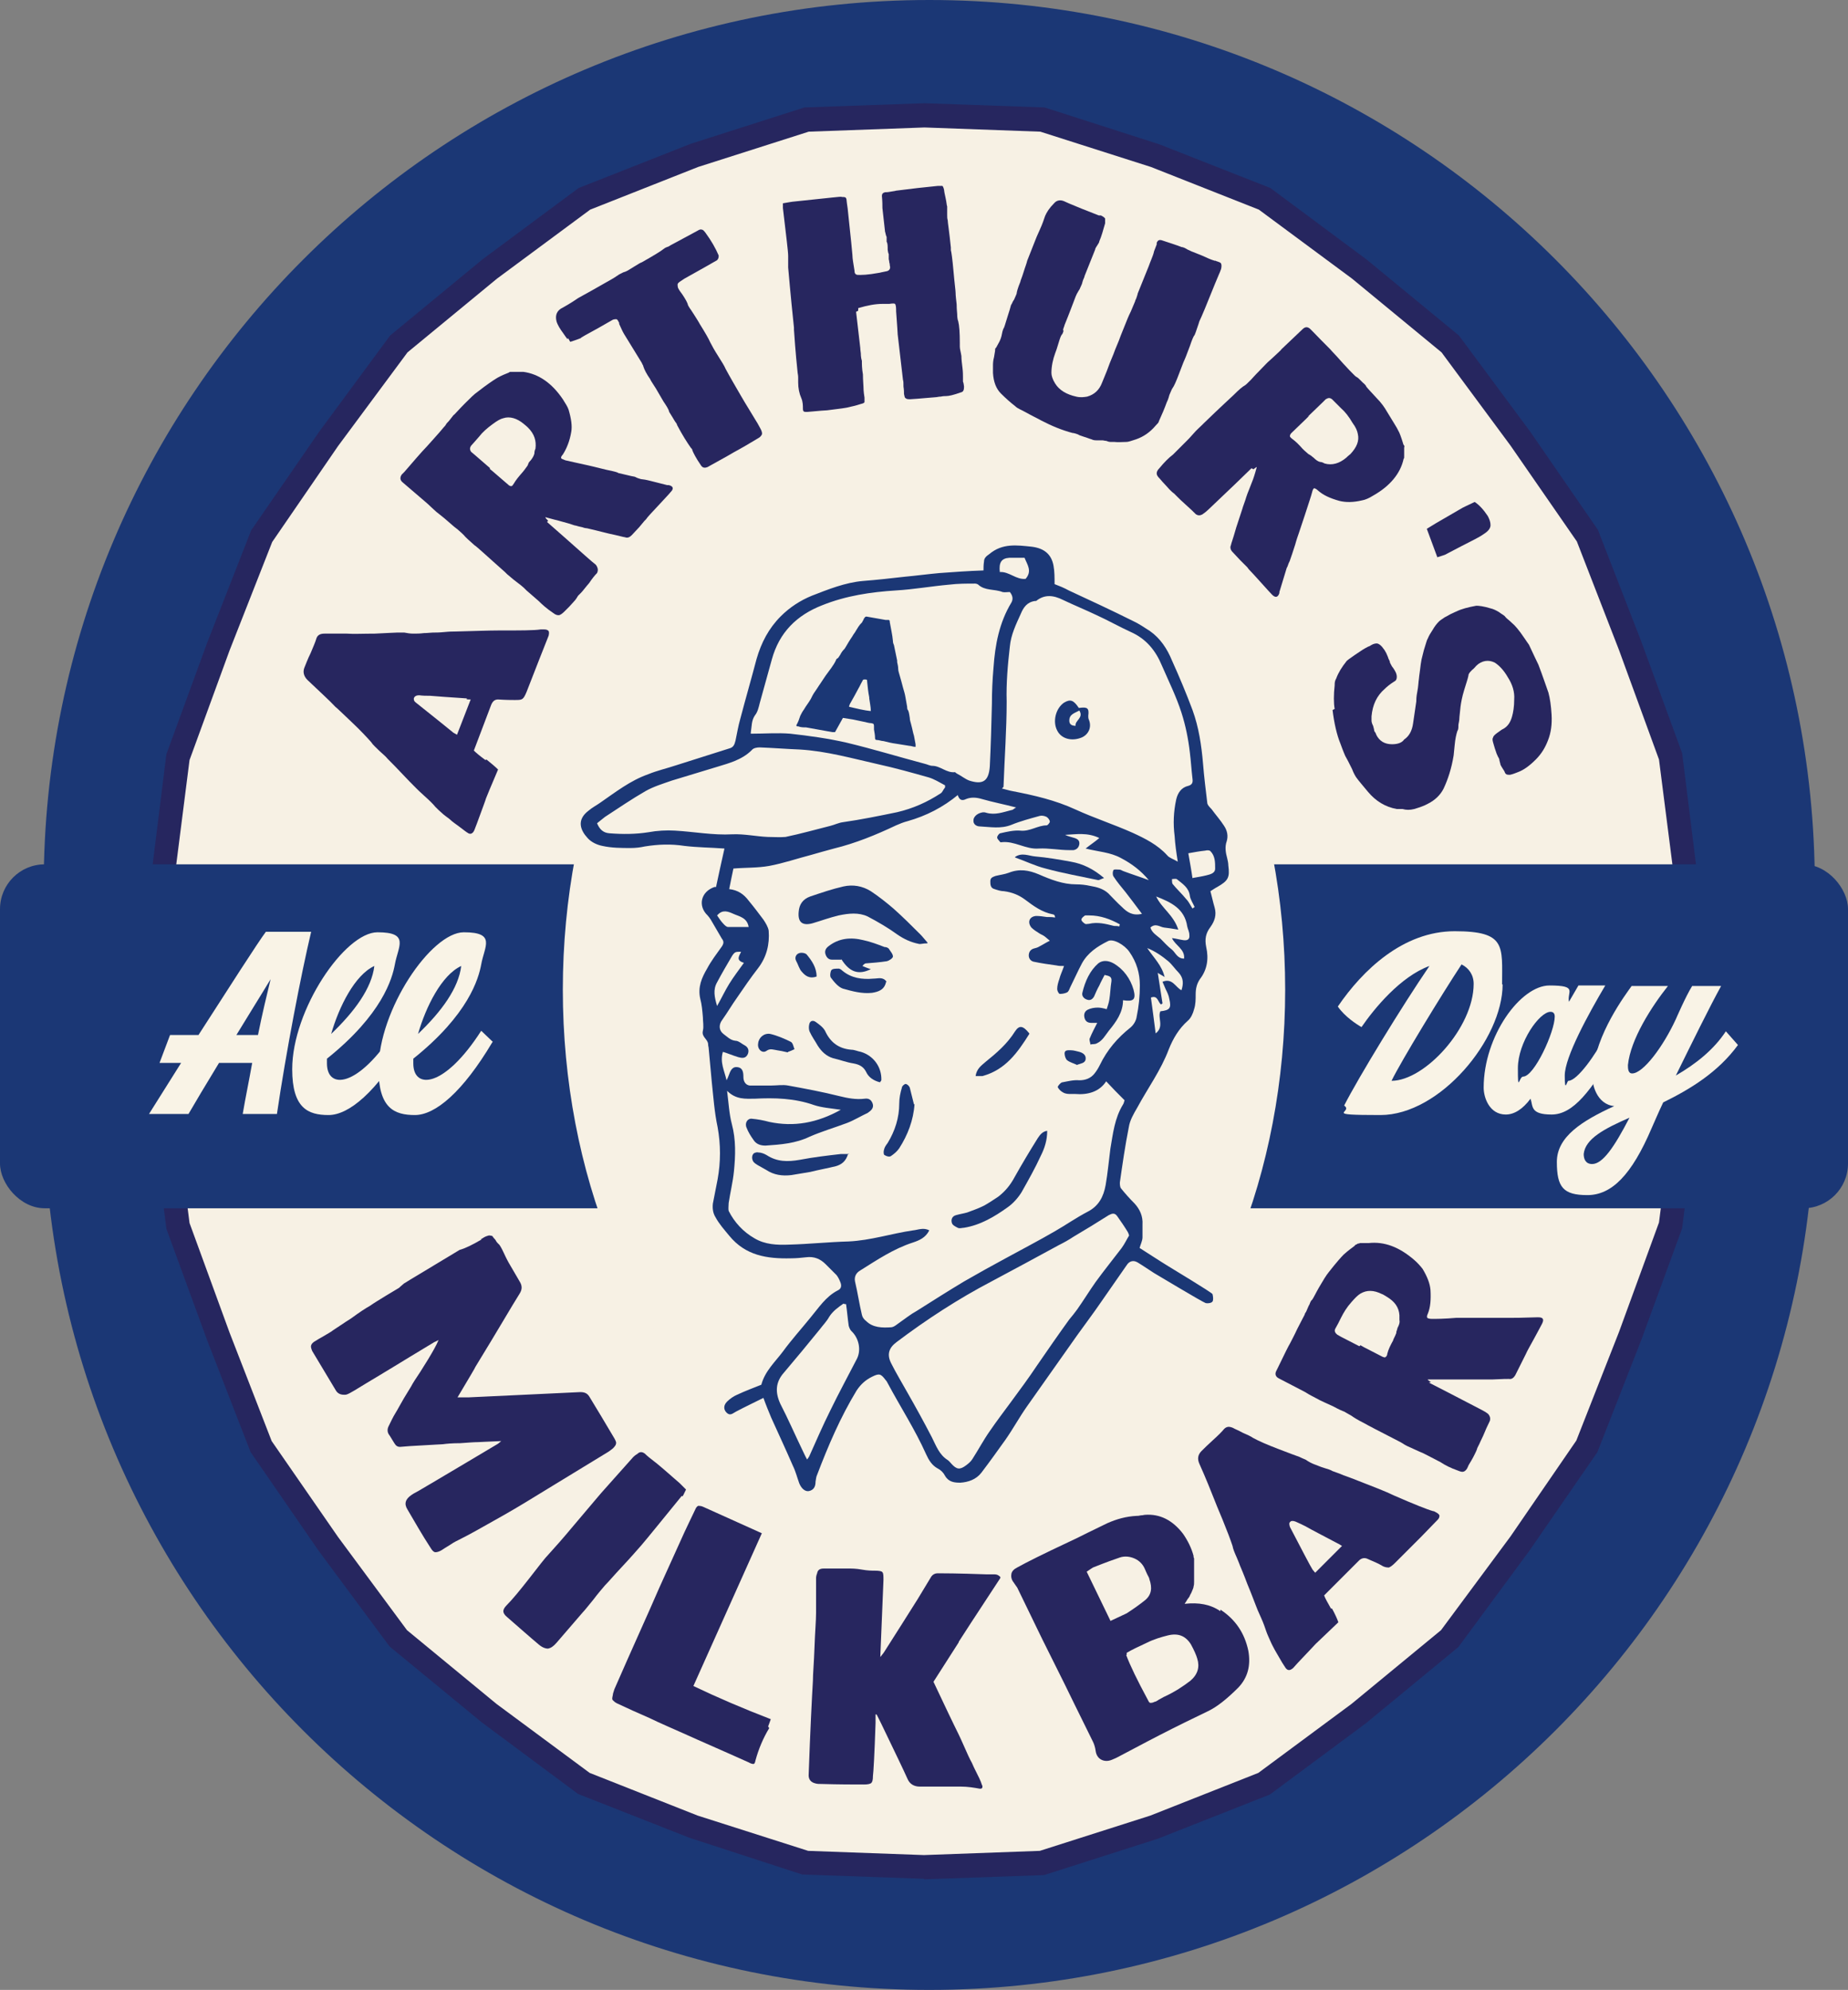 <svg viewBox="0 0 351 377.8" version="1.1" xmlns="http://www.w3.org/2000/svg" id="Layer_1">
  
  <rect x="0" y="0" width="351" height="377.8" fill="#808080" stroke="none"/>
  
  <defs>
    <style>
      .st0 {
        fill: #f7f1e4;
      }

      .st1 {
        fill: #26265f;
      }

      .st2 {
        fill: #f9f3e6;
      }

      .st3 {
        fill: #27265f;
      }

      .st4 {
        fill: #1b3775;
      }
    </style>
  </defs>
  <path d="M176.5,0h0C83.7,0,8.3,75.3,8.3,168.2v41.4c0,92.9,75.3,168.2,168.2,168.2h0c92.9,0,168.2-75.3,168.2-168.2v-41.4C344.7,75.3,269.4,0,176.5,0ZM175.5,355c-80.9,0-146.4-74.7-146.4-166.9S94.6,21.3,175.5,21.3s146.4,74.7,146.4,166.9-65.5,166.9-146.4,166.9Z" class="st4"></path>
  <g>
    <polygon points="322.5 188.1 320 210.4 317.2 232.6 309.6 253.7 301.4 274.6 288.7 293 275.3 311 258 325.3 240.1 338.6 219.2 346.8 197.9 353.7 175.5 354.4 153.1 353.7 131.8 346.8 110.9 338.6 93 325.3 75.7 311 62.3 293 49.6 274.6 41.4 253.7 33.8 232.6 31 210.4 28.5 188.1 31 165.9 33.8 143.6 41.4 122.6 49.6 101.7 62.3 83.2 75.7 65.2 93 51 110.9 37.7 131.8 29.4 153.1 22.6 175.5 21.8 197.9 22.6 219.2 29.4 240.1 37.7 258 51 275.3 65.2 288.7 83.2 301.4 101.7 309.6 122.6 317.2 143.6 320 165.9 322.5 188.1" class="st0"></polygon>
    <path d="M175.5,356.7l-22.8-.8h-.3c0,0-21.5-7-21.5-7l-21.1-8.3-18.3-13.6-17.5-14.4-13.5-18.2-12.9-18.7-8.2-21.1-7.8-21.3-2.8-22.5-2.5-22.6,2.5-22.5,2.8-22.5,7.8-21.3,8.3-21.2,12.9-18.7,13.5-18.3,17.6-14.5,18.2-13.5,21.3-8.4,21.6-6.9,22.8-.8,22.8.8,21.8,7,21.1,8.3,18.3,13.6,17.5,14.4,13.5,18.2,12.9,18.7,8.2,21.1,7.8,21.3,2.8,22.5,2.5,22.6v.3s-2.5,22.3-2.5,22.3l-2.8,22.5-7.8,21.3-8.3,21.2-12.9,18.7-13.5,18.3-17.6,14.5-18.2,13.5-21.3,8.4-21.6,6.9-22.8.8ZM153.5,351.4l22,.8,22-.8,21-6.7,20.5-8.1,17.7-13.1,17-14,13.2-17.8,12.5-18.2,8.1-20.6,7.6-20.8,2.8-22,2.4-22-2.4-22-2.8-21.9-7.6-20.8-8-20.6-12.6-18.2-13.1-17.7-17-14-17.7-13.1-20.5-8.1-21-6.7-22-.8-22,.8-21,6.7-20.5,8.1-17.7,13.1-17,14-13.2,17.8-12.5,18.2-8.1,20.6-7.6,20.8-2.8,22-2.4,22,2.4,22,2.8,21.9,7.6,20.8,8,20.6,12.6,18.2,13.1,17.7,17,14,17.7,13.1,20.5,8.1,21,6.7Z" class="st1"></path>
  </g>
  <rect ry="5" rx="5" height="27" width="324.3" y="181.1" x="13.3" class="st0"></rect>
  <rect ry="8.5" rx="8.5" height="65.3" width="351" y="164.1" class="st4"></rect>
  <g>
    <path d="M92.4,144.2c1,.8,1.7,1.4,2.2,1.9-1.4,3.3-2.2,5.2-2.3,5.5,0,.1-.6,1.7-1.7,4.7l-.5,1.3c-.3.7-.8.9-1.3.5-.2-.1-.7-.5-1.5-1.1-.8-.6-1.4-1-1.7-1.3-.3-.3-.8-.6-1.4-1.1-.6-.5-1.1-1-1.5-1.4-.4-.5-1.1-1.2-2-2-.9-.8-1.4-1.3-1.6-1.5-.8-.8-1.8-1.8-3.2-3.3s-2.3-2.3-2.6-2.7c0,0-.4-.4-1.2-1.1-.7-.7-1.3-1.2-1.6-1.7-.8-.9-2-2.2-3.7-3.8-1.7-1.6-2.7-2.6-3.1-2.9-1.1-1.2-2.9-2.8-5.3-5.1-.7-.7-.9-1.5-.6-2.3.3-.7.6-1.6,1.2-2.8.5-1.2.9-2.1,1.1-2.8.2-.6.7-.9,1.5-.9.4,0,1,0,2,0,1,0,1.7,0,2.3,0,1.3.1,3,0,5.3,0,2.3-.1,3.7-.2,4.2-.2.9,0,1.4,0,1.4,0,.5.1,1.1.2,1.7.2.6,0,1.3,0,2-.1.7,0,1.3-.1,1.7-.1.5,0,1.2,0,2.2-.1s1.6-.1,2-.1c3.9-.1,6.6-.2,8.2-.2,4.2,0,6.9,0,8.1-.2.2,0,.4,0,.6,0,.5,0,.7.1.9.3.1.2.1.5,0,.9l-1.7,4.3-2.5,6.4c-.3.7-.5,1.1-.8,1.3-.3.2-.7.2-1.5.2-.6,0-1.6,0-3.1-.1-.6,0-1,.3-1.3,1l-2.2,5.8-1.1,2.9c.4.4,1.1,1,2.2,1.8ZM88.7,132.6c-3.3-.2-5.7-.4-7-.5-.7,0-1.4,0-2.1-.1-.5,0-.9.2-1,.6,0,.3,0,.5.4.8h0c4,3.2,6.4,5.1,7.1,5.7l.7.4,2.6-6.7c-.5,0-.7,0-.8-.1Z" class="st3"></path>
    <path d="M103.9,99.1l3.3,2.9c3.5,3.1,5.4,4.8,5.7,5,.3.2.4.4.5.6.2.4.2.8,0,1.2-.4.4-.9,1-1.5,1.9-.7.8-1.2,1.5-1.5,1.8l-.3.3-.3.3c-.2.3-.4.7-.7,1-.3.3-.6.7-1,1.1-.4.4-.7.7-.9.9-.4.4-.7.6-1,.7-.3,0-.6,0-1.1-.4-1.2-.8-2.1-1.6-2.8-2.3l-2.3-2-.5-.5c-.2-.2-.7-.6-1.5-1.2-.8-.6-1.3-1.1-1.7-1.4l-.4-.4c-3.4-3-5.3-4.8-5.8-5.1-1-.9-1.7-1.5-2-1.9-.2-.2-.5-.5-1.2-1.1-.3-.2-.9-.7-1.8-1.5s-1.7-1.4-2.2-1.8c-.3-.3-.7-.6-1.2-1.1-.5-.5-.9-.8-1-.9l-2.1-1.8-2.1-1.8c-.5-.4-.6-.9-.2-1.5l.5-.5c2-2.3,3.1-3.6,3.4-3.9.5-.5,1.2-1.3,2.1-2.3.9-1,1.6-1.8,2-2.3.1-.1.3-.3.4-.5s.3-.4.5-.6c.2-.2.3-.4.4-.5.4-.5.6-.8.7-.8.4-.4,1-1.1,2-2.1s1.8-1.8,2.4-2.2c1.8-1.4,3-2.2,3.5-2.5.3-.2,1-.6,2.3-1.1.1,0,.3-.2.4-.2.1,0,.3,0,.4,0,.2,0,.3,0,.4,0,.1,0,.2,0,.4,0,.2,0,.3,0,.4,0,0,0,.3,0,.5,0s.3,0,.4,0c2.9.4,5.4,2.1,7.5,5.2.5.8.9,1.4,1.1,2,.5,1.7.7,3.1.5,4.2-.3,1.8-.9,3.2-1.6,4.3-.3.3-.4.6-.3.7,0,.1.3.2.8.4.8.2,2.3.5,4.5,1,0,0,1.2.3,3.3.8,1.5.3,2.2.5,2.2.6,1.4.3,2.4.6,3.1.7.1,0,.4.2.7.3.3.1.6.2.8.2.4,0,2,.4,4.7,1.1.1,0,.2,0,.3,0,.9.2,1,.7.4,1.3-.4.5-1.1,1.2-2.1,2.3s-1.8,1.9-2.3,2.5l-.3.4-.3.3-1,1.2-1.4,1.5c-.4.4-.8.6-1.3.4-.2,0-1.2-.3-3.1-.7-.1,0-1.5-.4-4.1-1,0,0-.4,0-.9-.2-.5-.1-.9-.2-1.2-.3-.3,0-.9-.3-1.7-.5-.8-.2-1.4-.4-1.8-.5,0,0-.9-.2-2.3-.6,0,0,0,0,0,.1h0c.3.4.5.5.5.6ZM93,89l.6.5,2.9,2.5c.2.2.4.3.6.3s.3-.2.5-.5c.4-.7,1-1.4,1.7-2.2.1-.1.4-.5.9-1.2,0,0,.1-.2.2-.5.1-.2.3-.4.4-.5.4-.5.6-.9.7-1.3,0-.4.1-.7.2-.9.2-1.5-.2-2.8-1.4-4-.4-.4-.7-.6-.8-.7-1.3-1.1-2.7-1.5-3.9-1.1-.5.1-1.2.5-2,1.1-1.1.8-2,1.6-2.6,2.4l-.7.8-.8.9c-.3.4-.3.8,0,1.2l.6.5,3,2.6h0Z" class="st3"></path>
    <path d="M107.8,64.4c-.5-.6-.7-1-.8-1.1-.6-.8-1.1-1.6-1.3-2.3-.3-1.2.1-2.1,1.2-2.6.7-.4,1.4-.8,2-1.2,0,0,.3-.2.9-.6l.9-.5,1.8-1,3.7-2.1c.2-.1.5-.3.8-.5.3-.2.5-.3.6-.4l.8-.4c.4-.1.8-.3,1.1-.5s.8-.5,1.3-.8c.5-.3.8-.5,1.1-.6,2.3-1.3,3.6-2.1,4.1-2.5.1-.1.4-.3.7-.4.3-.1.5-.2.6-.3l1.3-.7,1.3-.7c1.3-.7,2.2-1.2,2.6-1.4.3-.2.6-.3.8-.2.2,0,.4.2.7.6,1.1,1.5,1.9,2.9,2.5,4.3,0,.3,0,.6-.3.9l-.7.4-1.4.8-1.6.9-2.5,1.4c-.3.2-.6.4-.9.6-.3.2-.4.4-.4.5,0,.2,0,.4.1.7.2.4.5.8.8,1.2.6.9,1,1.6,1.1,2.1l.3.5s.3.4.8,1.2c.5.8.9,1.4,1.1,1.8,1,1.6,1.7,2.8,2,3.5.3.6.8,1.5,1.5,2.6.7,1.1,1.2,1.9,1.4,2.4.8,1.5,1.8,3.2,2.9,5.1.4.7,1,1.7,1.8,3,.8,1.3,1.2,2,1.4,2.3l.6,1.1c.2.4.3.8.2,1s-.3.5-.7.7c-1.5.9-3,1.8-4.5,2.6-.3.2-1.9,1.1-4.8,2.7-.2.1-.3.2-.4.2-.5.2-.9.1-1.2-.4-.9-1.3-1.4-2.3-1.6-2.8,0-.2-.1-.3-.3-.5-.7-1-1.6-2.4-2.6-4.3,0-.2-.2-.4-.4-.7s-.3-.5-.3-.5l-.8-1.3c-.1-.5-.5-1.1-1.1-2l-1.4-2.4c-.7-1.1-1.1-1.7-1.1-1.8-.7-1-1.1-1.8-1.3-2.4,0-.2-.2-.4-.3-.7-2.3-3.8-3.6-5.8-3.6-5.9,0,0-.3-.6-.7-1.5h0c0-.1,0-.2,0-.2-.2-.4-.3-.6-.5-.7-.2,0-.4,0-.7.1l-2.8,1.6c-2.2,1.2-3.3,1.8-3.3,1.9,0,0-.7.3-2,.7l-.4-.7Z" class="st3"></path>
    <path d="M162.6,59.2l.8,6.9s0,.4.1,1c0,.6.1,1.1.2,1.4,0,.6,0,1.5.2,2.6,0,1.1.1,1.9.1,2.3,0,.2,0,.9.2,2.1,0,.4,0,.7,0,.8,0,.2-.3.3-.7.4-.9.3-1.8.5-2.7.7-1.1.2-2.3.3-3.7.5-.3,0-1.5.1-3.7.3-.2,0-.3,0-.4,0-.4,0-.5-.2-.5-.6,0-.6,0-1.3-.3-2-.4-.9-.6-1.9-.6-3,0-.1,0-.4,0-.9,0-.5-.1-.8-.1-.9-.1-1-.4-3.7-.7-8.2v-.2s0-.2,0-.2c-.7-6.6-1-10.4-1.1-11.4,0-.2,0-.6,0-1.1,0-.5,0-.9,0-1.1,0-.9-.4-3.9-1-9.1v-.9c1.1-.2,1.8-.3,1.8-.3l7.6-.8c1.1-.1,1.7-.2,1.8-.1.3,0,.5,0,.7.1.1.1.2.3.2.6,0,.2.1.7.2,1.5.6,5.6.9,8.6.9,8.8,0,.7.2,1.7.4,3,0,.4.1.6.3.7.1.1.4.1.8.1,1.1,0,2.8-.2,5-.7.5-.1.8-.5.6-1.1,0-.1,0-.3-.1-.6,0-.3-.1-.5-.1-.6v-1c-.1,0-.2-.8-.2-.8,0-.7,0-1.2-.2-1.5v-.9c-.2-.4-.2-.8-.3-1l-.5-4.5c0-.5,0-1.3-.1-2.3,0-.4.2-.6.6-.7.2,0,.5,0,1-.1s.8-.1,1.1-.2l4.1-.5,3.8-.4c.4,0,.7,0,.9,0,.1.1.2.3.3.7,0,.2.1.7.3,1.6.2.9.2,1.4.3,1.6,0,.2,0,.8,0,1.6,0,.4,0,.7.1,1,0,.4.3,2.2.6,5.2,0,0,0,.1,0,.2,0,0,0,.2,0,.3.1.3.3,1.7.5,4s.4,3.7.4,4.1c0,.5.1,1.3.2,2.2,0,1,.1,1.6.1,1.8,0,.7.1,1.2.2,1.4.2.8.3,2.2.3,4.1,0,.4,0,.6,0,.7,0,.5.2,1.1.3,1.8,0,.6.1,1.4.2,2.2s.1,1.4.1,1.8v.9c.1,0,.2.9.2.9,0,.6-.1,1-.6,1.1-1.4.5-2.3.7-2.8.7-.2,0-.6,0-1,.1-.4,0-.7.1-.8.1-1.5.1-3.2.3-5,.4-.4,0-.7,0-.9-.2-.2-.1-.2-.4-.3-.8,0-.3,0-.8-.1-1.4,0-.6,0-1-.1-1.3l-.5-4.3-.5-4.3c0-.2-.1-1.7-.3-4.4h0c0-.1,0-.3,0-.3,0-.6-.1-1-.2-1.1-.1-.1-.5-.1-1.1,0-.2,0-.4,0-.7,0-.3,0-.5,0-.6,0-1.4,0-2.9.3-4.6.8,0,.3,0,.4,0,.5Z" class="st3"></path>
    <path d="M209.1,40.9c.4.2.7.4.8.6,0,.2,0,.5,0,.9-.4,1.4-.7,2.5-1.1,3.4,0,.2-.2.5-.4.8-.2.3-.4.6-.4.8l-2,5c0,.2-.2.5-.3.8-.1.4-.2.6-.2.7l-.4.9c0,.1-.2.3-.4.7-.2.3-.3.6-.4.8-.5,1.3-1.2,3.2-2.1,5.4,0,.1-.1.3-.2.6s-.1.4,0,.5c-.1.4-.2.6-.3.7-.2.2-.4.8-.7,1.8-.2.7-.4,1.3-.6,1.8-.4,1.1-.7,2.4-.7,3.7,0,.5.2,1.2.7,2,.8,1.3,2.2,2.1,4,2.5.8.2,1.5.1,2.1,0,1.4-.4,2.3-1.3,2.8-2.6l.9-2.2.6-1.6.7-1.7c.1-.3.4-1.1,1-2.5.5-1.4,1-2.5,1.3-3.3.2-.5.5-1.3,1-2.3.4-1,.7-1.6.8-1.9,0-.2.2-.4.3-.8.1-.3.2-.6.2-.7l2.1-5.2c.1-.3.3-.8.5-1.3s.4-1,.5-1.5l.5-1.3h0c0-.1,0-.3,0-.3.2-.5.5-.6.9-.5,1.5.5,2.8.9,3.8,1.3.3,0,.7.2,1.2.5.5.2.8.4.9.4l.5.2.5.2c.3.1,1,.4,2.1.9l.5.2.6.2s0,0,.1,0c0,0,.1,0,.1,0,0,0,.1.1.2.1.3.1.6.2.7.3.1,0,.2.3.2.5s0,.6-.2,1c0,.1-.4.9-1,2.4-1.6,4-2.6,6.4-3,7.2,0,0-.2.7-.7,2.1l-.2.5c-.2.2-.5.9-.9,2.1-.4,1.1-.7,1.8-.8,2.1-.2.4-.6,1.4-1.2,3-.6,1.6-1,2.5-1.3,2.9-.1.1-.3.6-.6,1.3-.2.8-.4,1.2-.5,1.4-.4,1.1-.9,2.3-1.5,3.6,0,.2-.3.5-.6.8-1.1,1.3-2.3,2.1-3.7,2.6-.9.3-1.5.5-1.8.5-.8,0-1.6.1-2.4,0-.2,0-.4,0-.7,0s-.5-.1-.8-.2c-.3,0-.5-.1-.7-.1-.4,0-.7,0-1,0-.4,0-.7,0-1.1-.2-.4-.1-.8-.3-1.5-.5-.6-.2-.9-.3-1-.4-.5-.2-.9-.3-1.1-.3-1.9-.5-3.9-1.3-6-2.4-.5-.3-1.2-.6-2.1-1.1-.9-.5-1.5-.8-1.9-1-.2-.1-.6-.3-.9-.6-.9-.7-1.8-1.5-2.7-2.4s-1.4-2.2-1.5-3.9c0-.4,0-.9,0-1.3,0-.4,0-1,.2-1.7.1-.7.2-1.1.2-1.2,0-.3,0-.5.2-.6.2-.4.4-.7.6-1.1.2-.4.4-.9.5-1.5s.3-1.1.4-1.2c.2-.5.4-1.3.7-2.2.3-.9.5-1.6.6-2,0-.1.2-.3.3-.6.1-.2.2-.4.3-.5.3-.7.5-1.1.5-1.2,0-.2.2-1,.7-2.2,0-.2.3-.8.6-1.8.3-1,.6-1.7.7-2.2l1.5-3.8c.1-.3.4-1,.9-2.1.5-1.1.8-2,1-2.6.3-.7.8-1.5,1.7-2.4.5-.6,1.2-.7,1.9-.4.2.1,1.3.6,3.3,1.4l3.3,1.3Z" class="st3"></path>
    <path d="M237.7,88.9l-3.2,3.1c-3.4,3.2-5.2,5-5.5,5.2-.3.2-.5.4-.7.5-.4.2-.8.2-1.2-.1-.4-.4-1-1-1.8-1.7-.8-.7-1.4-1.3-1.7-1.6l-.3-.3-.3-.3c-.3-.2-.6-.5-.9-.8-.3-.3-.6-.7-1-1.1-.4-.4-.6-.7-.8-.9-.4-.4-.6-.7-.6-1,0-.3.1-.6.5-1,.9-1.1,1.8-2,2.6-2.6l2.1-2.1.5-.5c.2-.2.7-.7,1.3-1.4s1.2-1.2,1.6-1.6l.4-.4c3.3-3.2,5.2-4.9,5.6-5.3,1-1,1.7-1.6,2.1-1.8.2-.1.6-.5,1.2-1.1.2-.2.7-.8,1.6-1.7.9-.9,1.5-1.6,2-2,.3-.3.7-.6,1.2-1.1.5-.5.9-.8,1-1l2-1.9,2-1.9c.5-.5,1-.5,1.5,0l.5.5c2.1,2.2,3.4,3.4,3.6,3.7.5.5,1.2,1.3,2.1,2.3.9,1,1.6,1.7,2.1,2.2.1.1.3.3.5.4s.4.3.6.5c.2.2.4.4.5.5.5.4.7.7.7.8.3.4,1,1.1,1.9,2.1,1,1,1.6,1.9,2,2.6,1.2,2,2,3.2,2.2,3.7.2.3.5,1.1.9,2.4,0,.1.1.3.2.4s0,.3,0,.4c0,.2,0,.3,0,.4,0,.1,0,.2,0,.4,0,.2,0,.3,0,.4,0,0,0,.2,0,.5s0,.3-.1.4c-.6,2.8-2.6,5.2-5.8,7-.8.5-1.5.8-2.1.9-1.7.4-3.1.4-4.3.1-1.8-.5-3.1-1.1-4.1-2-.3-.3-.6-.4-.7-.4-.1,0-.3.3-.4.8-.2.8-.7,2.2-1.4,4.4,0,0-.4,1.2-1.1,3.3-.5,1.4-.7,2.2-.7,2.2-.4,1.3-.8,2.4-1,3,0,.1-.2.4-.3.7-.1.3-.2.6-.3.7-.1.4-.6,1.9-1.4,4.6,0,.1,0,.2,0,.2-.3.9-.8.9-1.4.3-.4-.4-1.1-1.2-2.1-2.3-1-1.1-1.8-2-2.3-2.5l-.3-.4-.3-.3-1.1-1.1-1.4-1.5c-.4-.4-.5-.9-.3-1.3,0-.2.4-1.2.9-3,0-.1.5-1.5,1.3-4,0,0,.1-.4.3-.9s.3-.9.4-1.2c.1-.3.3-.9.6-1.6.3-.8.5-1.3.7-1.8,0,0,.3-.8.7-2.3,0,0,0,0-.1,0h0c-.3.2-.5.4-.5.4ZM248.7,78.9l-.6.6-2.8,2.7c-.2.2-.3.4-.3.6,0,.2.2.3.4.5.7.5,1.3,1.1,2,1.9.1.1.5.5,1.1,1,0,0,.2.1.5.3.2.2.4.3.5.4.4.4.8.7,1.2.8.4,0,.7.2.9.3,1.4.4,2.8,0,4.1-1.1.4-.4.7-.6.8-.7,1.2-1.3,1.7-2.5,1.4-3.8-.1-.6-.4-1.3-1-2.1-.7-1.2-1.4-2.1-2.2-2.8l-.8-.8-.9-.9c-.4-.3-.7-.3-1.2,0l-.6.6-2.8,2.7h0Z" class="st3"></path>
    <path d="M282.6,98c.3.6.5,1.1.5,1.7,0,.5-.3,1-1,1.5-.7.5-1.4.9-2,1.2-1.6.8-3.5,1.8-5.6,2.9,0,0-.5.2-1.5.5l-2-5.4,1.8-1.1c2.6-1.5,4.3-2.5,5-2.9,0,0,.8-.4,2.3-1.1.9.6,1.7,1.5,2.5,2.7Z" class="st3"></path>
    <path d="M253.5,134.6c-.2-1.1-.2-2.7,0-4.5,0-.4,0-.8.3-1.3.4-1.1,1.1-2.2,1.9-3.2h0c.1-.2.7-.6,1.7-1.3,1-.7,1.8-1.2,2.4-1.5.3-.1.5-.2.6-.3.5-.3,1-.4,1.3-.3s.7.4,1.1,1c.2.2.3.5.5.8.1.3.3.6.4,1,.2.4.3.6.3.8.2.4.4.8.6,1,.4.6.7,1.1.7,1.7,0,.4-.1.7-.5.9-.8.5-1.4,1-1.8,1.4-1.5,1.3-2.3,3-2.5,5.2,0,.3,0,.5,0,.8s.1.6.3,1c.1.4.2.7.2.8,0,.1,0,.2.1.3s.1.2.2.3c0,.1.1.2.1.3.6,1.2,1.6,1.8,3,1.8,1.1,0,1.9-.3,2.3-.9h0c.9-.6,1.5-1.6,1.7-3.1.2-1.4.4-2.7.6-4.1,0-.3,0-.9.2-1.9s.2-1.8.3-2.4c0-.2.1-.8.2-1.6.1-.9.2-1.6.3-2.1s.3-1.1.4-1.6c0,0,.1-.4.3-1,.2-.6.3-1.1.5-1.4.2-.5.5-1,.9-1.6.4-.7.8-1.2,1.2-1.6.3-.3.7-.5,1.1-.8.2-.1.6-.3,1.1-.6.5-.2.8-.4,1.1-.5,1-.5,2.2-.8,3.8-1.1.5,0,1.4.1,2.7.5.5.1,1.1.4,1.6.7.5.4,1,.6,1.2.9s.7.6,1.3,1.2c.5.4,1.3,1.3,2.3,2.8.5.7.8,1.2.9,1.3.8,1.7,1.4,3,1.8,3.8.8,2.1,1.4,3.9,1.9,5.3.3,1.1.5,2.5.6,4.2.1,1.8-.1,3.4-.7,4.9-.5,1.3-1.2,2.5-2.3,3.6-1.2,1.2-2.3,2-3.4,2.4-.5.2-1,.4-1.5.5-.5,0-.8,0-1-.5,0-.1-.2-.4-.4-.7s-.3-.5-.4-.7c0-.1-.1-.4-.2-.8,0,0,0-.3-.2-.6-.2-.3-.2-.5-.3-.6-.3-.8-.5-1.5-.7-2.2-.1-.4-.2-.7,0-1,0-.2.3-.5.7-.8.7-.5,1.1-.8,1.2-.8.9-.5,1.4-1.3,1.7-2.4.2-.7.4-1.8.4-3.2.1-1.4-.3-2.8-1.2-4.2-.8-1.4-1.7-2.3-2.5-2.8-.6-.3-1.2-.4-1.8-.3s-1.2.4-1.7.9c-.2.2-.4.5-.8.8-.4.4-.7.7-.7,1.1-.1.5-.4,1.4-.8,2.7-.4,1.3-.6,2.4-.7,3.2l-.2,1.9c0,.8-.2,1.3-.2,1.6,0,.5,0,.8-.2,1.1-.2.6-.4,1.5-.5,2.6-.1,1.2-.2,1.8-.2,2-.4,2.5-1.1,4.6-1.9,6.3-.6,1.2-1.6,2.2-3,2.9-.7.4-1.6.7-2.6,1-.8.2-1.5.2-2.2,0-.1,0-.3,0-.6,0-.2,0-.4,0-.5,0-2.2-.4-4-1.5-5.5-3.3-.9-1.1-1.7-2-2.2-2.7-.2-.3-.5-.8-.8-1.6-.6-1.2-1-2-1.3-2.5,0,0-.4-.9-.9-2.3-.7-1.7-1.2-3.9-1.5-6.4Z" class="st3"></path>
  </g>
  <g>
    <path d="M91.3,235.3c.5-.3.8-.5,1.1-.6.3-.1.5-.2.8-.1.2,0,.4.1.4.2,0,0,.2.3.5.6.2.4.4.6.6.8.1,0,.5.6,1,1.7s.8,1.6.9,1.8l2.1,3.6c.5.8.5,1.5,0,2.3-1.4,2.2-4.1,6.9-8.4,13.9,0,.1-1.2,2.1-3.4,5.8,1.3,0,2,0,2.1,0,10.3-.5,17.4-.8,21.2-1,.8,0,1.3.2,1.7.8l2.3,3.8,2.5,4.2c.2.4.4.7.3,1,0,.2-.2.5-.6.9-.1.1-.4.3-.8.6-8.5,5.2-13.8,8.4-15.9,9.7-2.8,1.7-5.5,3.2-8,4.6-.7.4-1.6.9-2.9,1.6-1.3.7-2.2,1.1-2.7,1.4-.3.2-.6.4-1.1.7-.5.3-.8.5-1.1.7-.5.3-.9.4-1.2.4-.3,0-.6-.3-.9-.8-1.7-2.6-3.1-5.1-4.4-7.3-.7-1.1-.4-2,.8-2.8.4-.3,1.1-.6,1.9-1.1.8-.5,1.4-.8,1.7-1,3-1.8,7.3-4.3,12.8-7.6l.6-.5c-2.7.1-4.2.2-4.4.2-.8,0-1.9.1-3.4.2-1.5,0-2.6.1-3.3.2-.4,0-1.6.1-3.6.2s-3.5.2-4.5.3c-.5,0-.8-.2-1.1-.7-.4-.6-.7-1.2-1-1.6-.3-.4-.4-1-.1-1.6.4-.8.8-1.7,1.3-2.5.5-.8,1-1.8,1.6-2.8.6-1,1.1-1.8,1.4-2.3.3-.6.9-1.5,1.7-2.7.8-1.3,1.3-2.1,1.5-2.4.9-1.5,1.6-2.7,2-3.7-.5.3-.8.4-.8.4l-4.8,2.9c-2,1.2-3.9,2.4-5.6,3.4-1.7,1-3.3,2-4.8,2.9s-1.6.8-2,.8c-.7,0-1.2-.3-1.5-.8l-4.5-7.5c-.2-.5-.3-.8-.2-1.1s.4-.6.8-.8c.3-.2.8-.5,1.7-1,.8-.5,1.4-.8,1.6-1,.8-.5,1.9-1.3,3.5-2.3,1.5-1.1,2.7-1.9,3.6-2.4.7-.5,1.7-1.1,3-1.9l2.5-1.5s.3-.3.9-.8l1.3-.8,9.3-5.6c1.1-.3,2.5-1,4.2-2Z" class="st3"></path>
    <path d="M129.5,284c-4,4.9-6.5,8-7.7,9.4-.8.9-2,2.3-3.6,4-1.6,1.7-2.6,2.9-3.3,3.6-.5.6-1.3,1.5-2.2,2.7-1,1.2-1.6,2-2,2.4-1.3,1.5-3,3.5-5,5.8-.6.7-1.1,1-1.6,1.1-.5,0-1.1-.2-1.8-.8-1.8-1.5-3.8-3.3-6-5.2-.5-.4-.7-.8-.7-1.1,0-.3.2-.7.6-1.1,1.1-1.1,2.5-2.8,4.3-5.1,1.8-2.3,3-3.9,3.7-4.6,1.1-1.2,2.7-3,4.7-5.4s3.5-4.1,4.4-5.2c.8-1,3.2-3.6,7-7.9,0,0,.3-.3.8-.6.4-.4.9-.4,1.4,0,.4.4,1,.9,1.8,1.5s1.3,1.1,1.7,1.4l3.1,2.7c0,0,.5.5,1.2,1.2-.4.8-.6,1.3-.7,1.3Z" class="st3"></path>
    <path d="M146.1,328.1c-1.1,1.8-2,3.9-2.6,6.1-.1.5-.2.7-.4.7-.1,0-.4,0-.9-.3-2.2-1-5.4-2.4-9.7-4.3-4.2-1.9-7.3-3.2-9.1-4.1-2.3-1-4.3-1.9-6.2-2.8-.4-.2-.6-.4-.8-.6s-.1-.5,0-1c0-.3.2-.7.3-1.1,3.4-7.8,6.3-14.1,8.5-19.2l4.8-10.6c.5-1.1,1.2-2.5,2-4.2.2-.5.4-.7.6-.8.2,0,.6,0,1,.2l11.1,5-13,29c4.6,2.2,9.5,4.3,14.7,6.3-.3.9-.5,1.3-.5,1.4Z" class="st3"></path>
    <path d="M182.1,311.8c-.2.3-1.8,2.8-4.8,7.5,2.4,5.1,3.8,8,4,8.4.4.8,1,2,1.7,3.6.7,1.6,1.2,2.7,1.6,3.4.2.5.5,1.1.9,1.9.4.8.7,1.4.8,1.7.1.3.2.6.3.8,0,.2,0,.3-.1.4s-.2.1-.4.1c-1.1-.2-2.3-.4-3.6-.4-1.3,0-2.7,0-4.2,0-1.5,0-2.7,0-3.6,0-1.1,0-1.9-.5-2.3-1.4-.8-1.8-2.5-5.3-5-10.5,0,0-.3-.6-.9-1.8h-.2s0,.5,0,.5v.6s0,.5,0,.5c-.2,6-.4,9.4-.5,10.1,0,.7-.1,1.1-.3,1.3-.2.2-.7.3-1.4.3-2,0-4.7,0-8.1-.1-.4,0-.8,0-1.1-.1-.9-.2-1.4-.8-1.3-1.8.3-8.4.6-14.3.8-17.7,0-1.3.2-3.4.3-6.3s.3-5.1.3-6.6c0-.9,0-2.1,0-3.6,0-1.6,0-2.5,0-2.9,0-.2,0-.5.2-1,.1-.6.5-.9,1.2-.9.4,0,.9,0,1.5,0,.6,0,1.2,0,1.8,0,.5,0,1,0,1.5,0,.6,0,1.4,0,2.5.2s1.9.2,2.4.2c.9,0,1.4.1,1.5.3.2.2.2.7.2,1.5l-.6,14.6c.5-.6.7-.9.7-.9,2.4-3.8,4.6-7.2,6.4-10.1.7-1.2,1.6-2.6,2.6-4.3.3-.4.7-.6,1.2-.6.7,0,3.8,0,9.2.2.1,0,.4,0,.8,0,.4,0,.7,0,.8,0,.5,0,.8.2,1.1.5v.2c-4.8,7.3-7.4,11.3-7.9,12.1Z" class="st3"></path>
    <path d="M231.8,305.6c2.9,1.9,4.6,4.5,5.3,7.8.5,2.8-.1,5.1-1.9,7-2.2,2.2-4.1,3.7-5.8,4.5-2.7,1.3-5.8,2.8-9.1,4.5-.4.2-3.1,1.6-8,4.2l-.4.2-.7.3c-.7.3-1.4.3-2,0-.6-.3-1-.9-1.1-1.7-.1-.7-.3-1.3-.5-1.7l-3.5-7.1c-1.2-2.5-2.6-5.3-4.1-8.3-1.5-3-2.7-5.4-3.5-7.1l-1.6-3.3-1.7-3.5c0,0-.3-.4-.7-1-.4-.5-.5-1.1-.4-1.6.1-.5.5-.9,1.1-1.2,1.8-1,5-2.6,9.7-4.8.9-.4,2.1-1,3.7-1.8l3.7-1.8c1.8-.8,3.6-1.3,5.6-1.4.2,0,.4,0,.8-.1.4,0,.6-.1.8-.1,2.8-.2,5.2,1,7.2,3.6.9,1.3,1.6,2.7,2,4.2v.2c0,.1.1.2.1.3,0,2.1,0,3.6,0,4.4,0,.3,0,.6-.1.9,0,.3-.2.6-.3.9s-.3.6-.4.8c0,.2-.3.5-.5.8-.2.4-.4.6-.5.8,2.7-.3,4.9.1,6.8,1.4ZM210.8,307.8l3.2-1.5c1.4-.9,2.5-1.7,3.5-2.5,1.2-1,1.4-2.3.8-4,0-.2-.2-.5-.4-.9-.2-.4-.3-.7-.4-.9-.4-1-1.1-1.7-2-2.1-.9-.4-1.9-.5-2.8-.2-.9.3-2.6.9-5.1,1.9,0,0-.5.3-1.2.8l4.6,9.5ZM213.9,314.2c.7,1.9,2.1,4.8,4.1,8.5.2.4.3.6.5.6.2,0,.4,0,.8-.2.2,0,.5-.2.8-.4.4-.2.7-.4.9-.5,2.2-1,3.8-2.1,5.1-3.1,1.4-1.2,1.8-2.6,1.3-4.2-.2-.7-.6-1.6-1.2-2.7-1-1.6-2.4-2.2-4.4-1.7-1.2.3-2.6.7-4,1.4-1.5.7-2.8,1.3-3.8,1.9v.4Z" class="st3"></path>
    <path d="M253,305.4c.6,1.1,1,2,1.2,2.6-2.6,2.5-4.1,3.9-4.3,4.1-.1.1-1.2,1.3-3.4,3.6l-.9,1c-.6.5-1,.5-1.4,0-.1-.2-.5-.7-1-1.6-.5-.9-.9-1.5-1.1-1.9-.2-.4-.5-.9-.8-1.6-.3-.7-.6-1.3-.8-1.9-.2-.6-.5-1.5-1-2.6-.5-1.1-.8-1.8-.9-2.1-.4-1-.9-2.4-1.7-4.3-.7-1.9-1.2-3-1.4-3.5,0,0-.2-.6-.6-1.5-.4-.9-.7-1.6-.8-2.2-.4-1.2-1-2.8-1.9-5-.9-2.1-1.4-3.4-1.6-3.9-.6-1.5-1.5-3.8-2.8-6.7-.4-.9-.3-1.7.4-2.4.5-.5,1.2-1.2,2.2-2.1,1-.9,1.7-1.6,2.1-2.1.5-.5,1-.5,1.7-.2.3.2.9.4,1.8.9.9.4,1.6.7,2,1,1.1.6,2.7,1.3,4.8,2.1,2.1.8,3.4,1.3,4,1.5.8.4,1.2.5,1.3.6.4.3,1,.6,1.5.8.6.2,1.2.5,1.9.7.7.2,1.3.4,1.6.6.5.2,1.2.4,2.1.8.9.3,1.6.6,1.9.7,3.6,1.4,6.2,2.4,7.6,3.1,3.9,1.7,6.4,2.7,7.5,3,.2,0,.3.1.5.2.4.2.6.4.7.6,0,.2,0,.5-.3.8l-3.2,3.3-4.9,4.9c-.5.5-.9.8-1.2.9-.3,0-.8,0-1.4-.4-.5-.3-1.4-.7-2.8-1.3-.6-.2-1.1,0-1.5.4l-4.4,4.4-2.2,2.2c.2.6.7,1.4,1.3,2.5ZM254.2,293.1c-3-1.6-5-2.6-6.2-3.3-.6-.3-1.2-.6-1.9-.9-.5-.2-.9-.2-1.1.1-.2.2-.1.5,0,.9h0c2.4,4.6,3.8,7.3,4.3,8.1l.5.6,5.1-5.1c-.4-.2-.6-.4-.7-.4Z" class="st3"></path>
    <path d="M271.4,262.5l3.9,2c4.2,2.2,6.4,3.3,6.7,3.5s.5.3.7.5c.3.4.4.7.3,1.2-.2.5-.6,1.2-1,2.2-.4,1-.8,1.7-1,2.2l-.2.4-.2.4c-.1.4-.3.8-.5,1.2-.2.4-.4.8-.7,1.3-.3.5-.5.8-.6,1.1-.2.5-.5.8-.8.9s-.6,0-1.1-.2c-1.4-.5-2.4-1-3.3-1.6l-2.7-1.4-.6-.3c-.3-.1-.9-.4-1.8-.8s-1.6-.7-2-1l-.5-.3c-4.1-2.1-6.4-3.3-6.9-3.6-1.2-.6-2-1.1-2.4-1.4-.2-.1-.7-.4-1.4-.8-.3-.1-1-.4-2.1-1-1.1-.5-2-.9-2.6-1.2-.3-.2-.8-.4-1.5-.8-.6-.3-1-.6-1.2-.7l-2.5-1.3-2.5-1.3c-.6-.3-.8-.8-.5-1.4l.3-.6c1.3-2.7,2.1-4.3,2.3-4.6.3-.6.8-1.5,1.4-2.8.6-1.2,1.1-2.1,1.4-2.7,0-.2.2-.4.3-.6s.2-.5.3-.7.2-.5.3-.6c.2-.6.4-.9.5-.9.3-.4.7-1.3,1.4-2.5.7-1.2,1.3-2.2,1.8-2.8,1.4-1.8,2.4-2.9,2.8-3.3.2-.2.9-.8,2-1.6.1-.1.2-.2.3-.3.1,0,.3-.1.4-.2.1,0,.3,0,.4-.1.1,0,.2,0,.4,0s.3,0,.4,0c0,0,.2,0,.5,0,.2,0,.3,0,.4,0,2.9-.3,5.7.7,8.6,3.2.7.6,1.2,1.2,1.6,1.7.9,1.5,1.4,2.8,1.5,4,.1,1.8,0,3.3-.5,4.5-.2.4-.2.7-.1.8s.4.2.9.2c.8,0,2.3,0,4.6-.2,0,0,1.2,0,3.4,0,1.5,0,2.3,0,2.3,0,1.4,0,2.5,0,3.2,0,.2,0,.4,0,.8,0,.4,0,.6,0,.8,0,.4,0,2,0,4.8-.1.1,0,.2,0,.3,0,.9,0,1.1.4.7,1.2-.3.6-.8,1.5-1.5,2.8-.7,1.3-1.3,2.3-1.6,3l-.2.4-.2.4-.7,1.4-.9,1.8c-.3.5-.7.8-1.2.7-.2,0-1.3,0-3.1.1-.1,0-1.5,0-4.2,0,0,0-.4,0-.9,0s-.9,0-1.2,0c-.3,0-.9,0-1.7,0-.8,0-1.4,0-1.9,0,0,0-.9,0-2.4,0,0,0,0,0,0,.1h0c.4.3.6.4.6.4ZM258.4,255.4l.7.4,3.5,1.8c.3.1.5.2.6,0,.1,0,.3-.3.3-.6.2-.8.6-1.6,1.1-2.5,0-.2.3-.6.6-1.4,0,0,0-.3.1-.5s.1-.5.2-.6c.3-.6.4-1,.3-1.4,0-.4,0-.7,0-.9-.1-1.5-.9-2.6-2.4-3.5-.5-.3-.8-.5-.9-.5-1.6-.8-2.9-.8-4.1-.1-.5.3-1,.8-1.7,1.6-.9,1-1.5,2-2,3l-.5,1-.6,1.1c-.2.4,0,.8.4,1.1l.7.4,3.5,1.8h0Z" class="st3"></path>
  </g>
  <g>
    <g>
      <path d="M59.1,176.9c-1.9,8-4.8,23-6.5,34.6h-6.5c.5-3,1.2-6.3,1.8-9.7h-6.3c-2.5,4.1-4.7,7.8-5.8,9.7h-7.5c1.5-2.4,3.7-5.9,6.1-9.7h-4.1l2-5.3h5.4c5.6-8.7,11.3-17.6,12.8-19.6h8.5ZM49,196.5c.8-4,1.7-7.7,2.4-10.6-1.8,3-4.2,6.8-6.5,10.6h4.1Z" class="st2"></path>
      <path d="M77.1,197.9c-5.6,9.4-10.8,13.8-14.7,13.8s-6.9-1.3-6.9-8.7c0-11.3,10-26,16.2-26s3.9,2.7,3.3,6.1c-.5,2.7-2.4,9.5-12.9,17.9,0,.3,0,.6,0,.9,0,5,5.9,4.7,12.9-6.2l2.2,2.1ZM62.9,196.3c4.5-4.3,7.7-8.7,8.2-12.9-3.7,1.7-6.7,7.7-8.2,12.9Z" class="st2"></path>
      <path d="M93.5,197.9c-5.6,9.4-10.8,13.8-14.7,13.8s-6.9-1.3-6.9-8.7c0-11.3,10-26,16.2-26s3.9,2.7,3.3,6.1c-.5,2.7-2.4,9.5-12.9,17.9,0,.3,0,.6,0,.9,0,5,5.9,4.7,12.9-6.2l2.2,2.1ZM79.4,196.3c4.5-4.3,7.7-8.7,8.2-12.9-3.7,1.7-6.7,7.7-8.2,12.9Z" class="st2"></path>
    </g>
    <g>
      <path d="M285.4,186.9c0,10.4-11.9,24.8-23.2,24.8s-5-.5-6.9-1.8c2.7-5.3,11-18.9,16.2-26.5-5.5,2-10.5,8.1-12.9,11.6-.9-.5-3.2-2-4.5-3.9,4.7-6.9,12.4-14.3,22.2-14.3s9,2.8,9,10.1ZM279.9,186.8c0-1.7-.9-3-2.3-3.7-3.7,5.6-11.5,18.4-13.3,22.1,6.3,0,15.6-10.1,15.6-18.4Z" class="st2"></path>
      <path d="M307.2,198.6c-5,8.6-8.4,13-12.5,13s-3.5-1.6-4-3c-1.5,2-3.1,3-4.7,3-3.1,0-4.2-3.2-4.2-5.1,0-9.8,7-19.4,12.5-19.4s3.3,1.2,3.7,3.1c.4-.7,1-1.7,1.8-3.1h5.1c-3.2,5.4-7.7,13.6-7.7,17.1s.4,1,.7,1c1.7,0,5.3-5.2,6.8-8.2l2.8,1.5ZM295.3,193c0-.8-.5-.9-.8-.9-2.1,0-6.2,5.8-6.2,10.7s.2,1.6,1,1.6c2.1,0,6-8.5,6-11.4Z" class="st2"></path>
      <path d="M315.9,209.3c-1,2.1-1.7,3.8-2.2,4.9-3.8,8.9-7.6,12.7-12.2,12.7s-5.8-1.5-5.8-6.3,4.8-7.8,10.9-10.6c-3.3-.3-4.4-4.2-4.1-6.3.6-7.4,6.2-14.8,7.4-16.5h6.9c-3.1,3.9-7.1,10.1-7.6,15,0,.6,0,1.6.8,1.6,2.1,0,5.9-5.1,8.3-10.3,0,0,1.9-4.4,3.1-6.3h5.5c-2.1,3.8-5.6,10.9-8.6,17,3.8-2.2,7.2-4.9,9.5-8.4l2.3,2.6c-3.8,5.2-9.1,8.4-14.2,10.9ZM309.5,212.2c-4.8,2.1-8.4,4-8.7,6.9,0,1,.4,1.9,1.6,1.9,2,0,4.2-3.2,7.1-8.8Z" class="st2"></path>
    </g>
  </g>
  <ellipse ry="97.1" rx="68.6" cy="187.9" cx="175.5" class="st0"></ellipse>
  <g>
    <path d="M173.9,141.8c-.5,0-.8-.2-1.2-.2-.8-.1-1.7-.3-2.5-.4-.8-.1-1.6-.3-2.4-.5-.4,0-.8-.2-1.2-.2-.3,0-.4-.1-.4-.4,0-.5-.1-1-.2-1.6,0-.2,0-.4,0-.6,0-.5-.1-.5-.5-.6-.5,0-1-.2-1.6-.3-.6-.1-1.3-.3-1.9-.4-.6-.1-1.2-.2-1.9-.3-.5.9-1,1.8-1.5,2.7-.2,0-.3,0-.5,0-1.7-.3-3.3-.6-5-.9-.5,0-1,0-1.5-.2,0,0-.2,0-.2,0-.1,0-.2-.2-.1-.3.3-.5.5-1.1.7-1.7.2-.4.4-.8.7-1.2.4-.7.9-1.3,1.3-2,.1-.2.2-.4.3-.6.2-.4.5-.8.7-1.1.3-.4.5-.8.8-1.2.3-.5.7-1,1-1.5.7-1,1.5-1.9,2-3,0-.2.3-.3.4-.4.1-.2.3-.4.4-.6.2-.4.4-.7.7-1,0,0,0,0,.1-.1.4-.6.7-1.2,1.1-1.8.1-.2.3-.4.4-.6.2-.4.5-.7.7-1.1.3-.5.6-1,1-1.4.2-.1.2-.4.4-.6,0-.1.1-.3.2-.4.1-.2.3-.3.6-.2,1.1.2,2.3.4,3.4.6.1,0,.3,0,.4,0,.3,0,.4,0,.4.4.2,1.2.5,2.4.6,3.6,0,.3.1.6.2.8.2,1,.4,1.9.6,2.9,0,0,0,.2,0,.3.1.4.2.9.2,1.3,0,.4.2.9.3,1.3.2.7.4,1.4.6,2.2.2.7.4,1.3.5,2,.1.6.2,1.1.3,1.7,0,.2,0,.5.2.7.2.5.2.9.3,1.4,0,.5.2.9.3,1.4.2.7.3,1.4.5,2,.1.5.2,1.1.3,1.6,0,.1,0,.3,0,.5ZM165.4,135c0-.8-.2-1.6-.3-2.4,0,0,0-.2,0-.2-.2-1-.3-2-.4-3,0-.3,0-.4-.4-.4-.3,0-.4,0-.5.3-.3.5-.5,1-.8,1.5-.2.4-.5.9-.7,1.3-.3.5-.6,1.1-.9,1.6,0,.2-.2.3-.1.5,1.4.3,2.8.7,4.2.8Z" class="st4"></path>
    <g id="cyLqlw">
      <g>
        <path d="M216.4,236.9c1.9,1.2,3.7,2.4,5.5,3.5.3.2,8.3,5,8.4,5.3.1.4.2,1.1,0,1.4-.2.3-.9.4-1.3.3-.8-.3-9.1-5.3-9.8-5.7-1.1-.7-2.1-1.4-3.1-2-.8-.5-1.6-.3-2.1.5-1.6,2.3-3.2,4.6-4.8,6.9-1.5,2.2-3.1,4.3-4.6,6.4-3.2,4.5-6.4,9.1-9.6,13.6-1.4,2-2.6,4.2-4,6.2-1.5,2.1-3,4.2-4.6,6.3-1,1.3-2.5,1.8-4,1.9-1.1,0-2.2-.1-2.9-1.3-.3-.6-.8-1.1-1.4-1.4-1.1-.6-1.7-1.6-2.2-2.7-2.1-4.7-4.9-9-7.3-13.5-.1-.2-.2-.4-.4-.6-.9-1.2-1.2-1.3-2.6-.6-1.2.6-2.1,1.4-2.9,2.6-3.1,5.1-5.4,10.5-7.5,16-.2.4-.2.8-.3,1.3,0,.9-.3,1.6-1.3,1.8-.7.1-1.4-.5-1.8-1.5-.4-1.1-.7-2.3-1.2-3.3-1.3-3-2.7-6-4.1-9.1-.5-1.2-1-2.4-1.5-3.8-1.8.9-3.5,1.7-5.2,2.6-.6.3-1.1.9-1.8.2-.6-.6-.6-1.4.1-2.1.5-.5,1.2-1,1.9-1.3,1.5-.7,3.1-1.3,4.6-1.9.7-2.6,2.6-4.3,4.1-6.3,1.6-2.2,3.5-4.3,5.2-6.4,1.6-1.9,2.9-4,5.2-5.2.7-.3.8-.9.5-1.6-.2-.5-.4-.9-.7-1.3-.7-.7-1.4-1.4-2.1-2.1-1-1-2.2-1.5-3.7-1.3-.9.1-1.9.2-2.9.2-4.5.1-8.6-.5-11.7-4.3-.9-1.1-1.9-2.2-2.6-3.5-.5-.8-.6-1.7-.5-2.6.3-1.5.6-3.1.9-4.6.6-3.3.6-6.6,0-9.9-.6-2.8-.8-5.7-1.1-8.5-.2-2.2-.4-4.4-.6-6.5,0-.2-.1-.4-.1-.7,0-1-1.3-1.4-1-2.6.2-.8,0-1.8,0-2.6-.1-1.2-.2-2.4-.5-3.5-.5-2.2.3-4,1.3-5.7.8-1.5,1.8-2.8,2.8-4.2.4-.6.4-1,0-1.5-.7-1.2-1.4-2.4-2.1-3.6-.2-.3-.4-.6-.6-.8-1.9-1.8-1.3-4.5,1.3-5.4,0,0,.1,0,.3,0,.5-2.3,1-4.7,1.6-7.3-2.7-.2-5.1-.2-7.6-.5-2.6-.4-5-.3-7.5.1-.9.2-1.8.3-2.7.3-1.8,0-3.6,0-5.4-.4-1-.2-2.1-.7-2.8-1.5-1.3-1.4-2.2-3.4.2-5.2.7-.6,1.5-1,2.2-1.5,2.9-2,5.7-4.2,9.1-5.4,1.7-.7,3.5-1.1,5.3-1.7,3.4-1.1,6.7-2.1,10.1-3.2.8-.2,1-.7,1.2-1.5.3-1.4.5-2.7.9-4.1,1-3.8,2.1-7.6,3.1-11.4.9-3.1,2.3-5.8,4.6-8.1,1.7-1.7,3.7-3,5.9-3.9,3.1-1.2,6.3-2.5,9.7-2.8,2.6-.2,5.3-.5,7.9-.8,2.2-.2,4.4-.5,6.6-.7,2.7-.2,5.5-.4,8.4-.5,0-.5,0-1.1.1-1.7,0-.6.4-1,1-1.4,2.5-2.1,5.2-1.7,8.1-1.4,2.3.3,3.7,1.4,4.1,3.6.2,1.1.2,2.2.2,3.5.8.3,1.8.7,2.7,1.2,4.1,1.9,8.2,3.8,12.2,5.8,1.1.5,2.1,1.2,3.2,1.9,2,1.4,3.3,3.4,4.2,5.6,1.4,3.1,2.7,6.2,3.9,9.4,1.2,3.3,1.7,6.7,2,10.2.2,2.5.5,4.9.8,7.4,0,.4.5.9.8,1.2.8,1.1,1.7,2.1,2.4,3.2.6.9.8,1.9.5,2.9-.4,1.1-.2,2.2.1,3.3.1.4.2.9.2,1.3.3,2.3,0,2.9-2.1,4.1-.4.2-.8.5-1.3.8.3,1.1.5,2.1.8,3.1.4,1.4,0,2.6-.8,3.7-.9,1.2-1.1,2.3-.8,3.8.5,2.2.2,4.3-1.2,6.1-.6.9-.8,1.8-.8,2.9,0,.9,0,1.9-.3,2.8-.2.8-.6,1.7-1.2,2.2-1.7,1.5-2.8,3.4-3.6,5.4-1.5,4-4,7.4-6,11.1-.7,1.2-1.4,2.4-1.6,3.7-.7,3.5-1.2,7-1.7,10.5,0,.3,0,.8.2,1.1.8,1,1.7,2,2.6,2.9,1,1.1,1.6,2.4,1.5,4,0,.8,0,1.6,0,2.4,0,.7-.4,1.4-.6,2.2ZM182.1,150.8c-3,2.5-6.2,4.1-9.7,5.1-.8.2-1.5.5-2.2.8-3.8,1.8-7.7,3.4-11.8,4.4-1.5.4-2.9.8-4.3,1.2-2.7.7-5.3,1.6-8,2.1-2.2.4-4.5.3-6.8.5-.3,1.3-.5,2.5-.8,3.9,1.7.2,2.8,1,3.7,2.2,1,1.2,1.9,2.4,2.8,3.6.4.6.9,1.4,1,2.1.2,2.6-.4,5-2,7.1-1.4,1.8-2.7,3.7-4,5.6-1,1.4-1.8,2.8-2.8,4.2-.7.9-.7,2,.2,2.7.7.5,1.3,1.2,2.3,1.3.6,0,1.2.6,1.8.9.7.4.8,1.1.5,1.7-.4.8-1.1.7-1.8.5-1-.3-1.9-.7-2.9-1-.6,2,.3,3.6.7,5.4.2-.4.3-.6.4-.9.3-.8.6-1.7,1.6-1.6,1.1.1,1.2,1,1.2,1.9,0,.8.4,1.5,1.2,1.6,1.3,0,2.7,0,4,0,1.1,0,2.3-.2,3.3,0,3.3.6,6.5,1.2,9.7,2,1.6.4,3.2.7,4.8.5.7-.1,1.2.1,1.5.8.3.7,0,1.2-.5,1.6-.1.1-.3.2-.4.3-1.3.6-2.6,1.4-3.9,1.9-2.4.9-4.8,1.6-7.1,2.6-2.7,1.3-5.5,1.5-8.4,1.7-1,0-1.8-.3-2.3-1.1-.5-.7-1-1.5-1.3-2.3-.4-.9.2-1.8,1-1.7,1.1.1,2.2.3,3.3.6,4.7,1,9.1.2,13.6-2.3-2-.3-3.6-.4-5.1-.9-3.7-1.3-7.5-1.4-11.3-1.2-1.7,0-3.5.2-5.2-1.5.3,2.4.4,4.4.9,6.3.8,3,.7,6,.4,9-.2,2-.7,4-1,6,0,.5-.1,1.1,0,1.5,1.1,2.2,2.8,4,4.9,5.2,2,1.2,4.3,1.3,6.6,1.2,3.8-.1,7.5-.5,11.3-.6,4.2-.2,8.1-1.5,12.2-2.1,1-.1,2-.6,3.1,0-.7,1.4-1.9,1.9-3.1,2.3-3.7,1.2-6.8,3.3-10,5.3-.7.4-1.2,1.1-1,2.1.5,2.1.8,4.2,1.3,6.3.1.5.4.9.8,1.2,1.3,1.3,3.1,1.3,4.7,1.2.6,0,1.2-.6,1.8-1,1-.7,2-1.5,3.1-2.1,3-1.9,6-3.8,9-5.6,2.6-1.5,5.3-3,7.9-4.4,3.1-1.7,6.2-3.3,9.3-5.1,2.1-1.2,4.1-2.6,6.2-3.7,2.2-1.1,3.1-2.9,3.5-5.1.4-2.3.6-4.6.9-6.9.5-2.9.8-5.8,2.4-8.4.2-.3.2-.6.3-.8-1.2-1.2-2.3-2.3-3.5-3.6-1.3,2-3.5,2.6-5.9,2.4-.3,0-.6,0-.8,0-.5,0-1,0-1.5-.3-.4-.2-.8-.6-1-1,0-.2.5-.8.8-.9,1.1-.2,2.2-.5,3.3-.4,1.2,0,2.2-.4,2.9-1.3.4-.5.7-1,1-1.6,1.4-2.9,3.4-5.2,5.8-7.1.6-.5,1.1-1.3,1.2-2.1.4-1.9.6-3.9.6-5.9,0-2.3-.6-4.4-2-6.4-.9-1.3-3.1-2.6-4.1-2-2,1-3.8,2.2-4.9,4.2-.8,1.5-1.5,3.1-2.3,4.7-.1.3-.3.7-.5.8-.4.2-.9.3-1.4.3-.2,0-.5-.6-.5-.9,0-.7.2-1.3.4-1.9.2-.8.6-1.6.9-2.5-.6,0-1,0-1.4-.1-1.4-.2-2.9-.4-4.3-.7-.6-.1-1-.6-1-1.2,0-.6.3-1.1.9-1.3.4-.1.8-.2,1.1-.4.6-.3,1.2-.7,2-1.1-.5-.4-.8-.7-1.1-.9-.3-.2-.6-.3-.9-.5-.5-.3-1.1-.7-1.5-1.1-.8-1-.4-2.1.9-2.2.7,0,1.3.1,2,.2.5,0,1.1,0,1.6.1,0-.4-.2-.6-.4-.6-2.1-.4-3.7-1.6-5.3-2.8-1.2-.9-2.5-1.4-4-1.6-.6,0-1.2-.2-1.8-.4-.8-.2-.8-.9-.8-1.5,0-.7.5-.8,1-1,.8-.2,1.7-.3,2.5-.6,2-.8,3.8-.5,5.7.3,2.3,1,4.6,1.9,7.1,1.9.9,0,1.8.1,2.7.3,1.2.2,2.4.5,3.4,1.4.9.9,1.7,1.8,2.6,2.6,1,1,2,1.7,3.8,1.3-1.1-1.5-2.1-2.8-3.1-4.1-.8-1-1.6-1.9-2.3-3-.2-.3-.2-.9,0-1.2,0-.2.7-.1,1.1-.1.3,0,.5.2.8.3,1.6.6,3.2,1.1,4.8,1.7-1.5-1.8-3.2-3.1-5.3-4.2-2-1.1-4.3-1.2-6.7-1.8,1-.8,1.8-1.3,2.6-2-2.3-1.1-4.4-.7-6.5-.6.6.3,1.2.4,1.8.6.6.2,1,.5.9,1.2-.1.6-.5,1-1.1,1.1-.3,0-.6,0-.8,0-1.9,0-3.9-.4-5.8-.3-2.5.2-4.6-1.5-7.1-1.2,0,0-.1,0-.2,0-.2-.3-.6-.6-.6-.9,0-.3.4-.8.6-.8,1.3-.3,2.6-.6,3.8-.5,1.8.2,3.3-1,5-1,.2,0,.6-.5.6-.7,0-.3-.3-.7-.6-.9-.4-.2-.9-.3-1.3-.2-1.8.5-3.7,1-5.4,1.7-2,.8-4,.4-6,.3-.6,0-1.3-.4-1.2-1.2,0-.5.5-1,.9-1.2.4-.2,1-.4,1.5-.2,1.7.5,3.2-.1,4.8-.5.3,0,.5-.3.9-.5-2.3-.6-4.4-1-6.5-1.6-1-.3-2-.4-3,0-.8.4-1.3.2-1.6-.8ZM142.6,139.3c2.6,0,5.1-.2,7.5,0,3.6.4,7.2.9,10.7,1.7,5,1.2,9.9,2.7,14.8,4,.5.1,1,.4,1.5.4,1.5,0,2.7,1.4,4.3,1.2,0,0,.2.2.4.3.8.4,1.5,1,2.3,1.3,2.5.8,3.7.2,3.9-2.7.2-4,.3-8,.4-11.9,0-2.3.1-4.5.3-6.8.3-4.4,1.1-8.6,3.4-12.4.4-.7.2-1.4-.3-2-.5,0-1,.1-1.4,0-1.5-.6-3.3-.2-4.6-1.4-.1-.1-.4-.2-.6-.2-1.6,0-3.3,0-4.9.2-3.4.3-6.7.9-10.1,1.1-4.8.3-9.5,1-14,2.8-4.9,1.9-8.2,5.2-9.6,10.3-.8,2.8-1.5,5.5-2.3,8.3-.2.8-.4,1.7-.9,2.3-.7,1-.6,2.1-.8,3.3ZM190.3,149.7c.8.2,1.4.4,2,.5,4.1.8,8.1,1.7,12,3.5,3.5,1.6,7.2,2.8,10.8,4.4,2.4,1.1,4.8,2.3,6.6,4.3.4.5,1.2.7,2,1.2-.3-1.9-.5-3.3-.6-4.9-.3-2.3-.2-4.6.3-6.9.3-1.3,1-2.3,2.3-2.6.7-.2.9-.6.8-1.3-.2-1.7-.3-3.4-.5-5-.3-2.6-.8-5.1-1.6-7.6-1-3.1-2.4-5.9-3.7-8.9-1.2-2.9-3-5.1-5.9-6.4-2.2-1-4.3-2.2-6.5-3.2-2.1-1-4.3-1.9-6.4-2.9-1.8-.9-3.5-1.1-5.1.2,0,0-.1,0-.2,0-1.5.2-2.2,1.2-2.7,2.4-.9,2-1.9,4-2.1,6.3-.4,3.5-.7,6.9-.6,10.4,0,5.3-.4,10.7-.6,16.2ZM214.5,234.7c-.1-.4-.2-.6-.3-.8-.6-1-1.3-2-2-3-.5-.7-1-.5-1.6-.2-2.2,1.4-4.5,2.8-6.7,4.1-.9.6-1.8,1.1-2.8,1.6-4.2,2.3-8.5,4.6-12.8,6.9-6.3,3.3-12.3,7.2-18,11.5-1.5,1.1-1.9,2.4-1,4.1.9,1.8,2,3.6,3,5.4,1.6,2.8,3.2,5.7,4.7,8.6.8,1.6,1.4,3.3,3,4.3.3.2.5.5.7.7,1,1.1,1.6,1.2,2.8.3.4-.3.9-.7,1.2-1.2,1.1-1.7,2.1-3.6,3.3-5.3,1.3-1.9,2.6-3.6,4-5.5,1.7-2.3,3.4-4.6,5-7,2-2.9,4-5.8,6.1-8.7.5-.6,1-1.2,1.5-1.9,1.2-1.7,2.3-3.5,3.5-5.2,1.6-2.2,3.3-4.3,4.9-6.4.6-.8,1-1.7,1.5-2.5ZM179.5,149.1c-1.1-.6-2.1-1.2-3.1-1.5-3.2-.9-6.4-1.8-9.6-2.5-4.9-1.1-9.8-2.5-14.9-2.8-2.5-.1-5-.3-7.6-.4-.5,0-1.2.1-1.5.5-1,1-2.1,1.6-3.3,2.1-1,.4-2,.7-3,1-3,.9-5.9,1.8-8.9,2.7-1.7.6-3.4,1.1-5,2-2.6,1.5-5.1,3.2-7.7,4.9-.5.4-1,.8-1.5,1.2.5,1.2,1.2,1.8,2.3,1.9,2.5.2,5,.2,7.5-.2,1.6-.3,3.4-.4,5-.3,3.6.2,7.2.9,10.9.7,2.2-.1,4.5.4,6.7.5,1.1,0,2.3.1,3.4,0,2.9-.6,5.7-1.4,8.5-2.1.8-.2,1.6-.6,2.4-.7,3.5-.5,6.9-1.2,10.3-1.9,3-.7,5.7-1.9,8.3-3.6.3-.2.4-.6.8-1.1ZM160.7,247.6c-.2,0-.3,0-.5-.1-1,.7-2,1.4-2.7,2.5-.5.9-1.2,1.6-1.8,2.4-2.2,2.7-4.5,5.5-6.8,8.2-1.6,1.8-1.7,3.7-.7,5.9,1.5,2.9,2.8,5.9,4.2,8.8.3.6.5,1.1.9,1.8.2-.3.3-.4.4-.6,1.3-2.9,2.6-5.9,4-8.7,1.6-3.3,3.4-6.6,5.1-9.9.8-1.7.3-3.9-1.1-5.2-.2-.2-.4-.6-.5-1-.2-1.4-.3-2.7-.5-4.1ZM219.6,170.2c1,2.2,3.3,3.5,4.2,6.3-1.1-.2-1.9-.3-2.7-.4-.8-.1-1.6-.9-2.6,0,.3,1,1.2,1.5,1.9,2.1.7.7,1.4,1.5,2.2,2.1.7.6,1,1.7,2.3,1.7.2-1.8-1.7-2.5-2.3-3.9.8.1,1.5.3,2.2.4.8.1,1.2-.2,1.1-1,0-.6-.3-1.1-.4-1.6-.5-3.4-3.1-4.6-5.9-5.7ZM219.5,196.2c1.7-1.3.3-3,.9-4.2,1.8-.2,2.1-.6,1.7-2.3-.1-.7-.4-1.3-.7-1.9-.2-.5-.4-.9-.6-1.4,1.9-.8,2.5,1.1,3.6,1.6.4-1.2.4-2.3-.5-3.3-.7-.7-1.3-1.6-2-2.2-1.2-1-2.5-1.9-4-2.5,1.2,1.8,2.8,3.3,3.3,5.5-.4-.3-.9-.5-1.3-.8.3,2,.6,3.9.9,5.8l-.3.2c-.6-.5-.6-1.8-1.9-1.3.3,2.2.6,4.4.9,6.8ZM226.5,166.7c1.1-.2,1.8-.3,2.6-.5.8-.2,1.7-.4,1.7-1.3,0-1.2,0-2.4-.9-3.3-.2-.2-.6-.2-1-.1-1,.1-2.1.3-3.2.5.3,1.7.6,3.3.8,4.8ZM140.8,180.7c-1.1,0-1.2,0-1.7.7-1,1.7-2,3.4-2.9,5.1-.8,1.4-.5,2.8,0,4.5.9-1.6,1.5-2.9,2.3-4.2.8-1.3,1.8-2.6,2.8-4-1.7-.5-.8-1.4-.5-2.2ZM189.9,108.6c1.8-.1,3.1,1.5,4.9,1.3,1.3-1.5.3-2.7-.2-4-1,0-1.9,0-2.9,0-1.5.1-2,.9-1.8,2.7ZM136.2,173.8c.4.6.8,1.2,1.3,1.7.2.2.5.5.8.5,1.3,0,2.5,0,3.9,0-.3-1.8-1.8-2-2.9-2.5-.9-.4-2-.9-3,.2ZM212.6,176c0-.2,0-.3.1-.5-1.8-1-3.7-1.7-5.8-1.7-.3,0-.6,0-.8,0-.3.2-.7.5-.7.8,0,.3.4.6.7.8.2.1.4,0,.7,0,1.7-.4,3.2,0,4.8.4.3,0,.7,0,1,.1ZM226.6,172.4c0,0,.2-.1.3-.2-.3-.7-.8-1.4-.9-2.1-.2-1.6-1.4-2.3-2.5-3.2-.2-.1-.6,0-.9,0,0,.3,0,.7.1.9.8,1,1.8,1.9,2.6,2.9.5.5.8,1.2,1.2,1.8Z" class="st4"></path>
        <path d="M176.1,179.1c-.8,0-1.3.2-1.6.1-1.5-.3-2.8-.9-4.1-1.8-1.8-1.3-3.7-2.4-5.6-3.4-1.7-.8-3.6-.6-5.5-.2-1.7.4-3.3,1-5,1.5-1.9.5-2.8-.2-2.6-2.2.1-1.4.8-2.4,2.2-2.9,2.1-.7,4.1-1.4,6.3-1.9,1.8-.4,3.6-.1,5.2.9,1.5,1,2.9,2.1,4.3,3.3,1.8,1.6,3.4,3.2,5.1,4.9.4.4.7.8,1.4,1.6Z" class="st4"></path>
        <path d="M208.2,194.2c-.3,0-.6,0-.9,0-.6,0-1.1-.2-1.3-.9-.2-.7,0-1.3.6-1.6.6-.3,1.3-.4,1.9-.4.5,0,1,.1,1.7.3.2-.6.4-1.2.5-1.8.2-1.2.2-2.3.4-3.5.1-.9-.4-1-1.3-1.2-.3.6-.7,1.3-1,2-.4.7-.7,1.4-1,2.1-.3.5-.7.8-1.3.6-.7-.2-1.1-.8-.9-1.4.5-2.1,1.4-4.1,3-5.5.9-.7,2-.5,2.9,0,1.9,1.1,3.2,2.9,3.8,5,.5,1.9,0,2.3-2,2,0,2.3-1.3,4.1-2.7,5.8-.7.9-1.2,1.9-2.3,2.4-.4.2-.8.1-1.2.2,0-.4-.3-.9-.1-1.2.4-1,.9-1.9,1.4-2.9Z" class="st4"></path>
        <path d="M198.9,214.7c0,1.8-.5,3.3-1.2,4.7-1.1,2.4-2.4,4.7-3.7,7-.7,1.1-1.6,2.1-2.6,2.8-2.5,1.8-5.2,3.4-8.3,3.9-.4,0-.8.2-1.2,0-.4-.2-1-.5-1.1-.9-.2-.6,0-1.3.8-1.5.7-.2,1.4-.3,2.1-.5,1.1-.4,2.2-.8,3.2-1.3.9-.5,1.8-1.1,2.7-1.7,1.3-1,2.3-2.2,3.1-3.7,1.4-2.5,2.9-5,4.4-7.4.4-.6.9-1.3,1.8-1.4Z" class="st4"></path>
        <path d="M159.8,182.2c-.7,0-1.2,0-1.8,0-.6,0-1-.4-1.2-1-.2-.6,0-1.1.5-1.5,2-1.6,4.3-1.8,6.7-1.2,1.4.3,2.7.8,4,1.3.3,0,.6.1.8.3.3.5.8,1,.8,1.5,0,.3-.7.8-1.2.9-1.3.2-2.6.3-3.9.4-.1,0-.3,0-.7.5.5.2.9.4,1.6.6-2.4,1.2-4.1.5-5.6-1.9Z" class="st4"></path>
        <path d="M161.1,219c-.4,1.5-1.3,2.1-2.3,2.4-1.6.4-3.3.7-4.9,1.1-1.2.2-2.4.4-3.6.6-1.7.2-3.3,0-4.8-1-.5-.3-1.1-.6-1.6-.9-.3-.2-.7-.4-.9-.8-.2-.4-.2-.9,0-1.2.1-.3.7-.5,1-.4.5,0,1.1.2,1.6.5,2,1.3,4,1.3,6.3.9,2.6-.5,5.2-.8,7.8-1.1.5,0,1,0,1.6,0Z" class="st4"></path>
        <path d="M167.2,205.5c-1.2-.3-2.2-.9-2.7-2-.5-1-1.3-1.4-2.4-1.6-1.3-.2-2.6-.7-3.9-1-1.3-.4-2.2-1.3-2.9-2.4-.5-.9-1.1-1.7-1.5-2.6-.2-.4-.2-1-.1-1.4.1-.6.6-.9,1.2-.5.7.5,1.4,1,1.8,1.7,1,2.2,2.6,3.4,5,3.6.6,0,1.2.3,1.8.4,2.4.7,4,2.9,3.9,5.4,0,0-.1.2-.3.4Z" class="st4"></path>
        <path d="M173.7,209.6c-.2,3.1-1.3,5.9-2.9,8.4-.4.6-1,1.1-1.6,1.5-.3.2-.9,0-1.2-.2-.2-.1-.2-.7-.1-1,.1-.5.4-.9.7-1.3,1.4-2.3,2.2-4.8,2.2-7.5,0-1,.2-2,.5-3,0-.3.5-.7.7-.7.3,0,.7.4.8.7.3,1.1.5,2.1.8,3.2Z" class="st4"></path>
        <path d="M192.8,162.7c1.3-.9,2.6-.2,3.8-.1,2.3.2,4.6.6,6.8,1,2.3.4,4.3,1.4,6.3,3.1-.6.2-.9.4-1.1.4-3.3-.7-6.7-1.3-10-2.2-2-.5-3.8-1.4-5.8-2.1Z" class="st4"></path>
        <path d="M195.5,196.3c-2.2,3.5-4.5,6.8-8.9,8-.4,0-.8,0-1.3,0,.2-1.4,1.1-2,1.9-2.7,2.1-1.7,4.1-3.4,5.6-5.8.8-1.2,1.5-1.1,2.7.4Z" class="st4"></path>
        <path d="M168.3,186.4c-.3,1.5-1.4,1.9-2.7,2.1-1.9.2-3.7-.3-5.5-.8-.9-.3-1.7-1.3-2.3-2.1-.2-.3-.1-1.1.1-1.4.2-.3.9-.3,1.4-.3.2,0,.5.2.7.4,1.7,1.4,3.7,1.7,5.9,1.5.9,0,1.8-.4,2.5.6Z" class="st4"></path>
        <path d="M149.6,199.8c-.8-.2-1.4-.3-2-.4-.7-.1-1.3-.4-2,.1-.8.6-1.8-.3-1.6-1.4.1-1.1,1.1-2,2.3-1.8,1.3.3,2.7.9,3.9,1.5.4.2.5.9.7,1.4-.4.2-.9.4-1.2.5Z" class="st4"></path>
        <path d="M155.1,185.4c-1.4.5-2.2-.2-2.8-.9-.5-.5-.7-1.4-1.1-2.1-.3-.6,0-1.2.5-1.4.4-.2,1.2-.1,1.5.2,1,1.2,1.9,2.5,1.9,4.2Z" class="st4"></path>
        <path d="M204.6,202.2c-.6-.3-1.4-.5-1.9-.9-.3-.2-.5-.9-.5-1.3,0-.7.7-.6,1.2-.6.6,0,1.1.2,1.6.3.7.2,1.3.6,1.2,1.4-.1.8-1,.8-1.7,1.1Z" class="st4"></path>
        <path d="M205,134.4c1.5-.2,1.9,0,1.7,1.5,0,.2,0,.5.1.7.6,1.4,0,2.8-1.3,3.4-1.9.8-3.9.3-4.7-1.3-.9-1.7-.3-4.2,1.3-5.3,1.2-.7,1.8-.5,2.8,1ZM205,134.9c-.9.5-1.9.7-1.9,1.9,0,.5.2,1,1.2,1-.2-1,1.6-1.5.7-2.9Z" class="st4"></path>
      </g>
    </g>
  </g>
</svg>